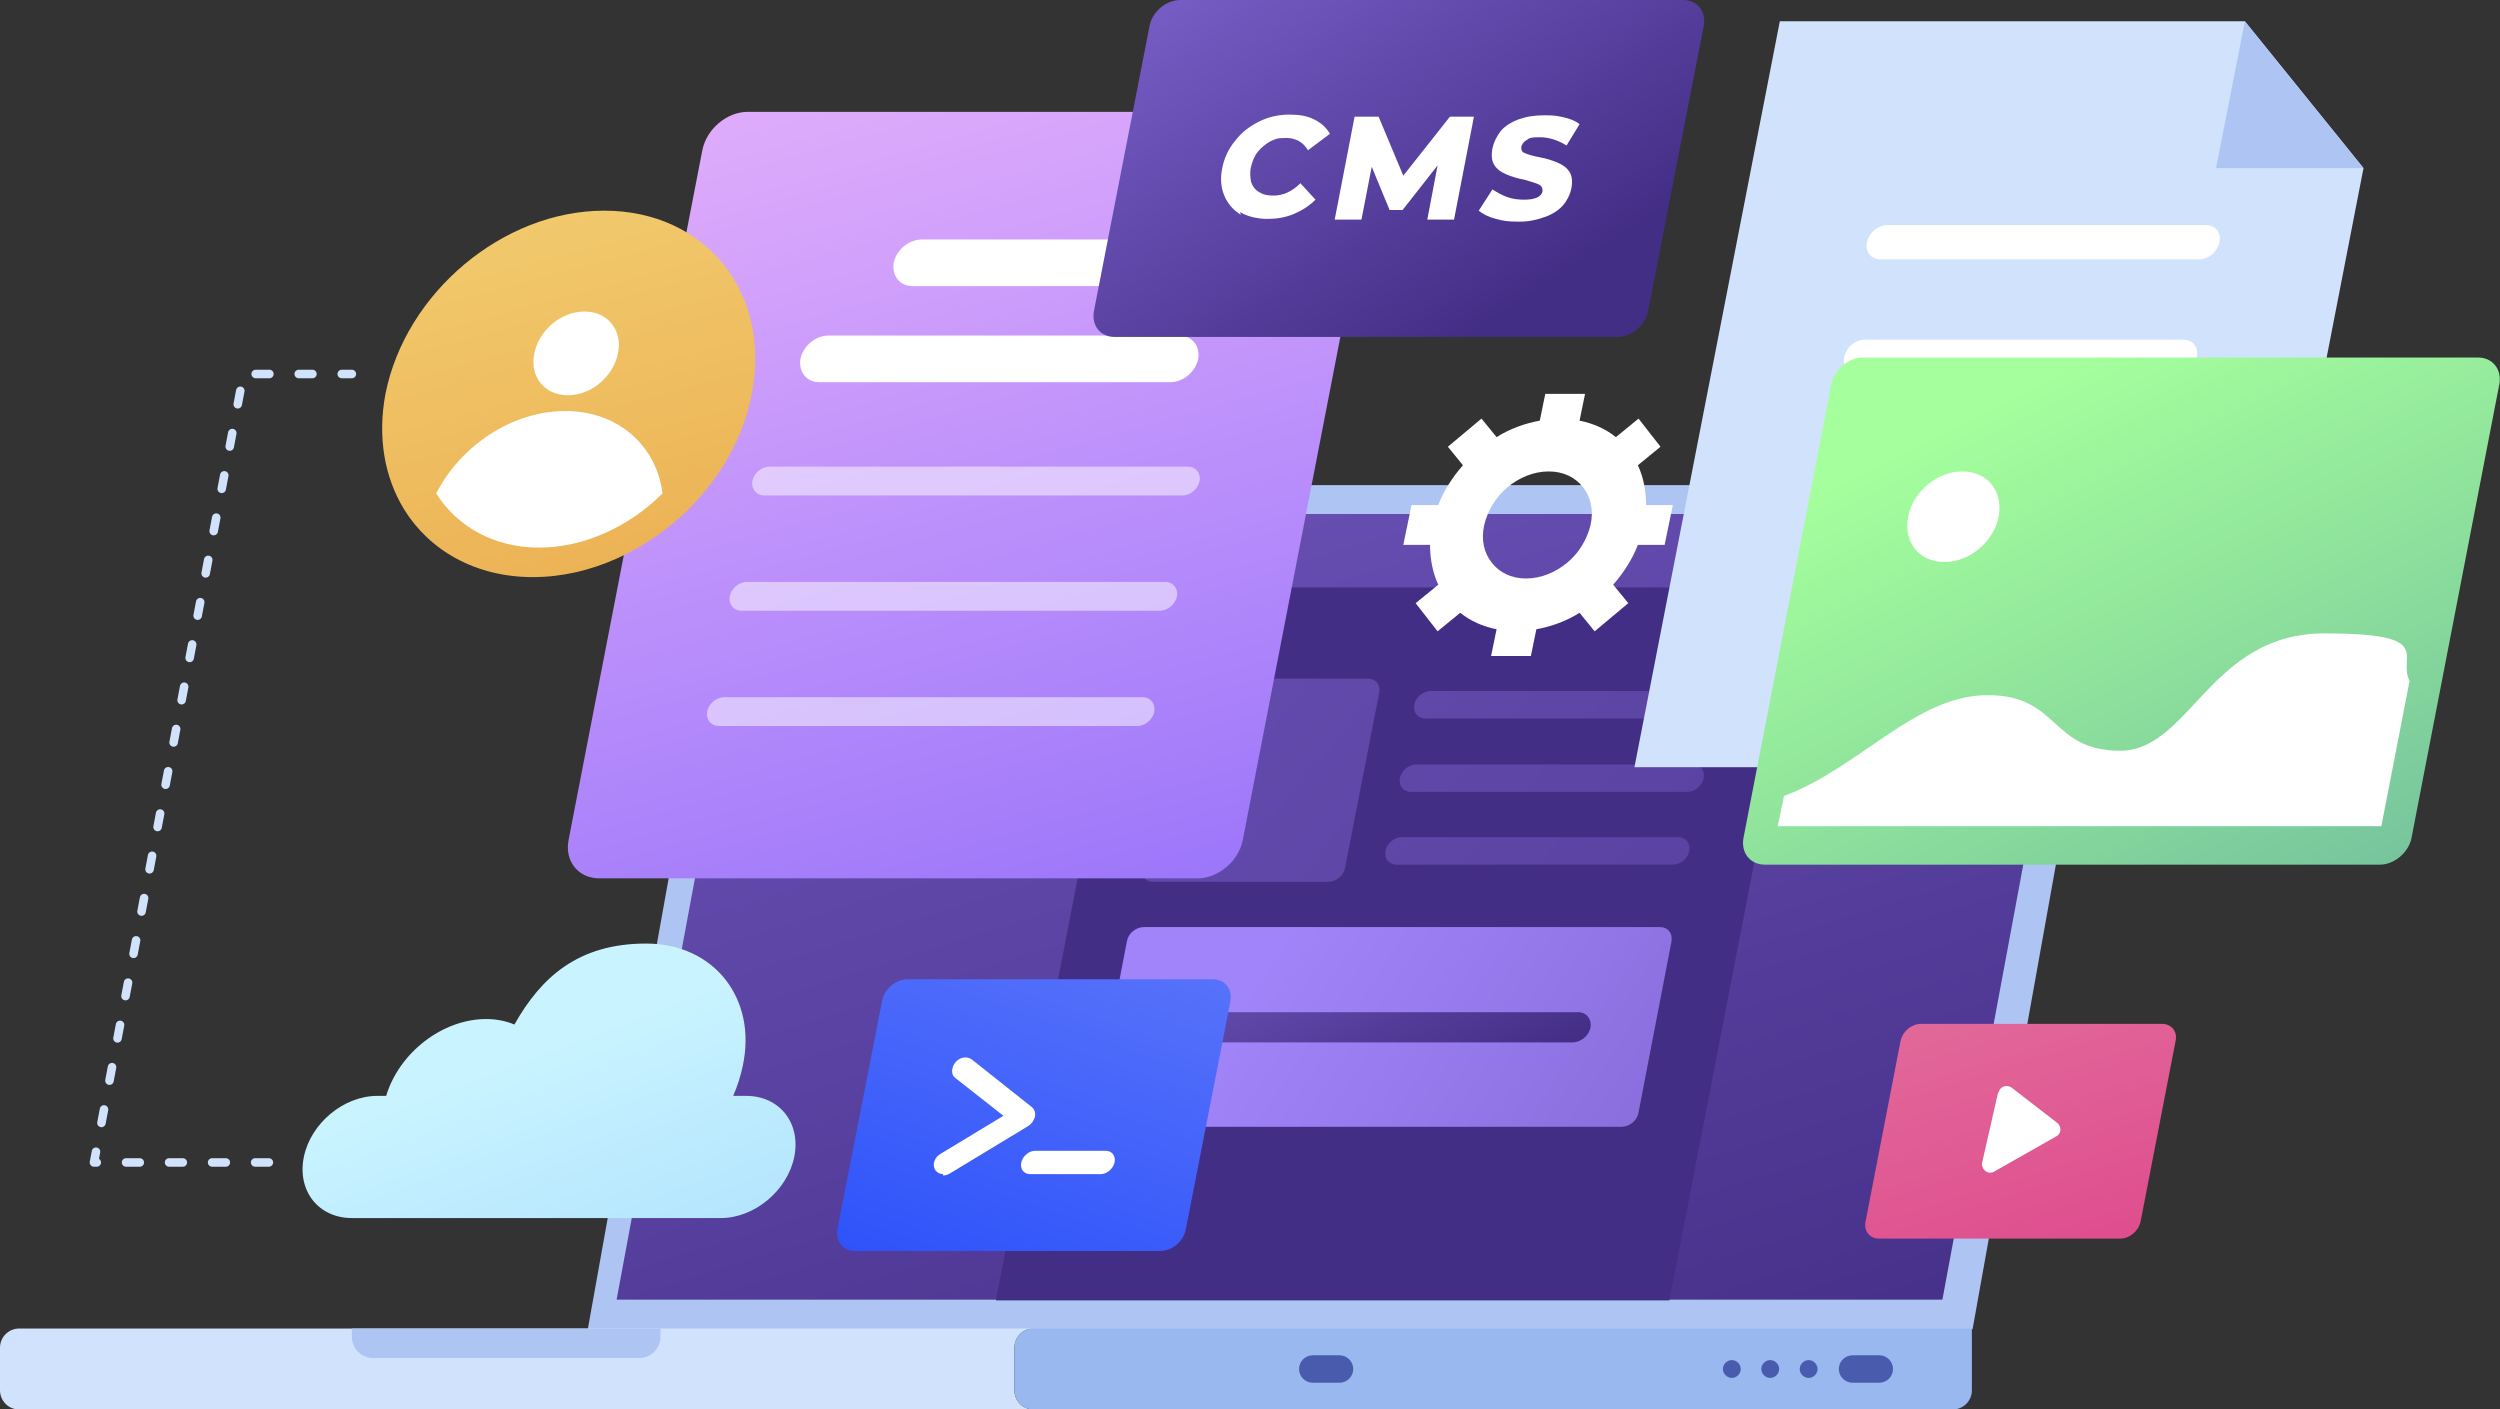 <svg width="674" height="380" viewBox="0 0 674 380" fill="none" xmlns="http://www.w3.org/2000/svg">
<rect x="0" y="0" width="674" height="380" fill="#333333" stroke="none"/>
<g clip-path="url(#clip0_6178_8302)">
<path d="M205.806 130.798H563.239C567.676 130.798 571.19 134.314 571.19 138.754L531.804 358.354H158.469L197.855 138.754C197.855 134.314 201.368 130.798 205.806 130.798Z" fill="#AEC5F4"/>
<path d="M166.234 350.399L205.62 138.569H563.053L523.667 350.399H166.234Z" fill="url(#paint0_linear_6178_8302)"/>
<path d="M278.661 380H5.178C2.219 380 0 377.595 0 374.82V363.35C0 360.389 2.404 358.169 5.178 358.169H278.661C275.702 358.169 273.483 360.574 273.483 363.35V374.82C273.483 377.78 275.887 380 278.661 380Z" fill="#D1E2FD"/>
<path d="M531.62 374.82C531.62 377.78 529.216 380 526.442 380H278.662C275.703 380 273.484 377.595 273.484 374.82V363.35C273.484 360.389 275.888 358.169 278.662 358.169H531.62V374.82Z" fill="#98B8EF"/>
<path d="M178.069 358.169V360.389C178.069 363.535 175.48 366.125 172.337 366.125H100.592C97.448 366.125 94.859 363.535 94.859 360.389V358.169H178.069Z" fill="#AEC5F4"/>
<path d="M506.656 372.785H499.444C497.41 372.785 495.746 371.12 495.746 369.085C495.746 367.05 497.41 365.385 499.444 365.385H506.656C508.69 365.385 510.354 367.05 510.354 369.085C510.354 371.12 508.69 372.785 506.656 372.785Z" fill="#485BAD"/>
<path d="M361.132 372.785H353.921C351.887 372.785 350.223 371.12 350.223 369.085C350.223 367.05 351.887 365.385 353.921 365.385H361.132C363.166 365.385 364.831 367.05 364.831 369.085C364.831 371.12 363.166 372.785 361.132 372.785Z" fill="#485BAD"/>
<path d="M490.015 369.085C490.015 370.38 488.905 371.49 487.611 371.49C486.317 371.49 485.207 370.38 485.207 369.085C485.207 367.79 486.317 366.68 487.611 366.68C488.905 366.68 490.015 367.79 490.015 369.085Z" fill="#485BAD"/>
<path d="M479.659 369.085C479.659 370.38 478.55 371.49 477.255 371.49C475.961 371.49 474.852 370.38 474.852 369.085C474.852 367.79 475.961 366.68 477.255 366.68C478.55 366.68 479.659 367.79 479.659 369.085Z" fill="#485BAD"/>
<path d="M469.304 369.085C469.304 370.38 468.194 371.49 466.9 371.49C465.606 371.49 464.496 370.38 464.496 369.085C464.496 367.79 465.606 366.68 466.9 366.68C468.194 366.68 469.304 367.79 469.304 369.085Z" fill="#485BAD"/>
<path d="M72.484 313.398H25.332L65.643 100.828H94.859" stroke="#D1E2FD" stroke-width="2.3" stroke-linecap="round" stroke-linejoin="round" stroke-dasharray="3.7 7.9"/>
<path d="M478.366 158.364H311.946C308.433 158.364 305.289 160.954 304.55 164.469L268.492 350.584H450.075L485.578 167.429C486.502 162.804 482.989 158.549 478.181 158.549L478.366 158.364Z" fill="url(#paint1_linear_6178_8302)"/>
<path d="M358.171 237.731H310.834C308.8 237.731 307.506 236.066 307.875 234.031L317.121 186.67C317.491 184.635 319.525 182.97 321.559 182.97H368.896C370.93 182.97 372.224 184.635 371.855 186.67L362.609 234.031C362.239 236.066 360.205 237.731 358.171 237.731Z" fill="url(#paint2_linear_6178_8302)"/>
<path d="M458.763 193.7H384.244C382.21 193.7 380.916 192.035 381.286 190C381.655 187.965 383.689 186.3 385.724 186.3H460.243C462.277 186.3 463.571 187.965 463.201 190C462.831 192.035 460.797 193.7 458.763 193.7Z" fill="url(#paint3_linear_6178_8302)"/>
<path d="M454.88 213.496H380.361C378.327 213.496 377.033 211.831 377.403 209.796C377.773 207.761 379.807 206.095 381.841 206.095H456.36C458.394 206.095 459.688 207.761 459.318 209.796C458.948 211.831 456.914 213.496 454.88 213.496Z" fill="url(#paint4_linear_6178_8302)"/>
<path d="M450.998 233.106H376.479C374.445 233.106 373.15 231.441 373.52 229.406C373.89 227.371 375.924 225.706 377.958 225.706H452.477C454.511 225.706 455.805 227.371 455.436 229.406C455.066 231.441 453.032 233.106 450.998 233.106Z" fill="url(#paint5_linear_6178_8302)"/>
<path d="M437.13 303.778H298.077C295.858 303.778 294.564 302.113 294.934 299.893L303.81 253.827C304.179 251.607 306.213 249.942 308.432 249.942H447.485C449.704 249.942 450.999 251.607 450.629 253.827L441.753 299.893C441.383 302.113 439.349 303.778 437.13 303.778Z" fill="url(#paint6_linear_6178_8302)"/>
<path d="M423.999 281.022H320.264C318.045 281.022 316.566 279.172 316.936 276.952C317.305 274.732 319.524 272.882 321.743 272.882H425.478C427.697 272.882 429.176 274.732 428.807 276.952C428.437 279.172 426.218 281.022 423.999 281.022Z" fill="url(#paint7_linear_6178_8302)"/>
<path d="M637.201 45.326L605.766 206.835H440.641L479.842 5.735H605.211L637.201 45.326Z" fill="#D1E2FD"/>
<path d="M637.201 45.326H597.445L605.212 5.735L637.201 45.326Z" fill="#AEC5F4"/>
<path d="M592.822 69.932H507.024C504.435 69.932 502.771 67.897 503.325 65.307C503.88 62.717 506.284 60.682 508.873 60.682H594.671C597.26 60.682 598.924 62.717 598.37 65.307C597.815 67.897 595.411 69.932 592.822 69.932Z" fill="white"/>
<path d="M586.721 100.828H500.922C498.333 100.828 496.669 98.793 497.224 96.203C497.779 93.612 500.182 91.577 502.771 91.577H588.57C591.159 91.577 592.823 93.612 592.268 96.203C591.713 98.793 589.309 100.828 586.721 100.828Z" fill="white"/>
<path d="M580.807 131.724H495.008C492.419 131.724 490.755 129.688 491.31 127.098C491.865 124.508 494.268 122.473 496.857 122.473H582.656C585.245 122.473 586.909 124.508 586.354 127.098C585.799 129.688 583.395 131.724 580.807 131.724Z" fill="white"/>
<path d="M574.701 162.619H488.903C486.314 162.619 484.65 160.584 485.204 157.994C485.759 155.404 488.163 153.369 490.752 153.369H576.55C579.139 153.369 580.803 155.404 580.249 157.994C579.694 160.584 577.29 162.619 574.701 162.619Z" fill="white"/>
<path d="M312.683 337.264H230.582C227.254 337.264 225.22 334.674 225.774 331.344L237.794 269.922C238.348 266.592 241.492 264.002 244.82 264.002H326.921C330.249 264.002 332.283 266.592 331.728 269.922L319.709 331.344C319.154 334.674 316.011 337.264 312.683 337.264Z" fill="url(#paint8_linear_6178_8302)"/>
<path d="M254.252 316.543C253.327 316.543 252.403 315.988 252.033 315.248C251.293 313.768 252.033 311.918 253.697 310.993L270.524 300.818L257.58 290.643C256.286 289.718 256.471 287.868 257.58 286.388C258.875 284.907 260.724 284.722 262.018 285.647L278.105 298.413C278.845 298.968 279.215 299.893 279.03 301.003C278.845 301.928 278.105 303.038 277.181 303.593L256.101 316.358C255.546 316.728 254.806 316.913 254.252 316.913V316.543Z" fill="white"/>
<path d="M296.783 316.543H277.737C276.073 316.543 274.963 315.248 275.333 313.398C275.703 311.733 277.367 310.253 279.031 310.253H298.077C299.741 310.253 300.851 311.548 300.481 313.398C300.111 315.063 298.447 316.543 296.783 316.543Z" fill="white"/>
<path d="M322.854 236.806H161.611C155.879 236.806 152.181 232.181 153.29 226.446L189.348 40.516C190.457 34.781 196.005 30.156 201.552 30.156H362.794C368.526 30.156 372.225 34.781 371.115 40.516L335.058 226.446C333.948 232.181 328.401 236.806 322.854 236.806Z" fill="url(#paint9_linear_6178_8302)"/>
<path d="M300.482 77.147H246.118C242.604 77.147 240.385 74.372 240.94 70.857C241.68 67.342 245.008 64.567 248.522 64.567H302.885C306.399 64.567 308.618 67.342 308.063 70.857C307.323 74.372 303.995 77.147 300.482 77.147Z" fill="white"/>
<path d="M315.459 103.048H220.969C217.456 103.048 215.237 100.273 215.792 96.758C216.531 93.243 219.86 90.467 223.373 90.467H317.863C321.376 90.467 323.595 93.243 323.04 96.758C322.3 100.273 318.972 103.048 315.459 103.048Z" fill="white"/>
<path opacity="0.5" d="M318.785 133.574H205.989C203.955 133.574 202.476 131.909 202.846 129.688C203.216 127.653 205.25 125.803 207.469 125.803H320.264C322.298 125.803 323.778 127.468 323.408 129.688C323.038 131.723 321.004 133.574 318.785 133.574Z" fill="white"/>
<path opacity="0.5" d="M312.683 164.654H199.888C197.854 164.654 196.375 162.989 196.744 160.769C197.114 158.734 199.148 156.884 201.367 156.884H314.163C316.197 156.884 317.676 158.549 317.306 160.769C316.936 162.804 314.902 164.654 312.683 164.654Z" fill="white"/>
<path opacity="0.5" d="M306.582 195.735H193.786C191.752 195.735 190.273 194.07 190.643 191.85C191.013 189.815 193.047 187.965 195.266 187.965H308.061C310.095 187.965 311.574 189.63 311.205 191.85C310.835 193.885 308.801 195.735 306.582 195.735Z" fill="white"/>
<path d="M202.663 106.193C200.444 118.033 194.157 128.763 185.651 137.274C174.371 148.374 159.209 155.589 143.676 155.589C128.144 155.589 115.755 148.374 108.913 137.274C103.735 128.763 101.701 118.033 103.92 106.193C109.283 78.997 135.54 56.797 162.907 56.797C190.274 56.797 208.025 78.997 202.663 106.193Z" fill="url(#paint10_linear_6178_8302)"/>
<path d="M178.622 133.018C169.746 141.899 157.542 147.634 145.338 147.634C133.134 147.634 123.149 141.899 117.602 133.018C124.258 120.068 138.127 110.818 152.365 110.818C166.603 110.818 176.958 120.068 178.622 133.018Z" fill="white"/>
<path d="M166.604 95.278C165.31 101.568 159.392 106.563 153.105 106.563C146.819 106.563 142.75 101.568 144.045 95.278C145.339 88.987 151.256 83.992 157.543 83.992C163.83 83.992 167.898 88.987 166.604 95.278Z" fill="white"/>
<path d="M673.816 103.603L650.147 225.891C649.408 229.776 645.525 233.106 641.641 233.106H475.776C471.893 233.106 469.305 229.961 470.044 225.891L493.713 103.603C494.452 99.718 498.336 96.388 502.219 96.388H668.084C671.967 96.388 674.556 99.533 673.816 103.603Z" fill="url(#paint11_linear_6178_8302)"/>
<path d="M649.592 183.71L642.011 222.746H479.289L480.953 214.606C501.293 207.02 516.456 187.41 535.872 187.41C555.287 187.41 552.699 202.395 571.56 202.395C590.42 202.395 595.783 170.76 626.663 170.76C657.543 170.76 645.894 177.05 649.777 183.895L649.592 183.71Z" fill="white"/>
<path d="M538.831 139.309C537.537 145.969 531.065 151.519 524.223 151.519C517.381 151.519 513.128 146.154 514.423 139.309C515.717 132.649 522.189 127.098 529.031 127.098C535.873 127.098 540.125 132.464 538.831 139.309Z" fill="white"/>
<path d="M571.56 333.934H506.656C504.068 333.934 502.404 331.899 502.958 329.309L512.389 280.652C512.943 278.062 515.347 276.027 517.936 276.027H582.84C585.429 276.027 587.093 278.062 586.538 280.652L577.108 329.309C576.553 331.899 574.149 333.934 571.56 333.934Z" fill="url(#paint12_linear_6178_8302)"/>
<path d="M538.645 294.713L534.392 313.398C534.022 315.248 536.056 316.913 537.72 315.803L554.362 306.368C555.841 305.628 555.841 303.593 554.547 302.668L542.343 293.233C541.048 292.308 539.199 292.863 538.83 294.528L538.645 294.713Z" fill="white"/>
<path d="M436.021 90.837H300.481C296.598 90.837 294.195 87.692 294.934 83.807L309.912 7.03C310.652 3.145 314.35 0 318.233 0H453.773C457.656 0 460.06 3.145 459.32 7.03L444.342 83.807C443.602 87.692 439.904 90.837 436.021 90.837Z" fill="url(#paint13_linear_6178_8302)"/>
<path d="M334.504 57.907C332.47 56.611 330.991 54.947 330.066 52.726C329.141 50.506 328.957 48.101 329.511 45.326C330.066 42.551 331.175 40.146 333.025 37.926C334.689 35.706 336.908 34.041 339.496 32.746C342.085 31.451 344.859 30.896 347.633 30.896C350.406 30.896 352.44 31.266 354.289 32.191C356.138 33.116 357.618 34.411 358.542 36.076L352.625 40.516C351.331 38.296 349.297 37.186 346.708 37.186C344.119 37.186 343.749 37.556 342.455 38.111C341.161 38.851 340.051 39.776 339.127 40.886C338.202 41.996 337.647 43.476 337.278 44.956C336.908 46.436 337.093 47.916 337.278 49.026C337.647 50.136 338.387 51.246 339.496 51.801C340.606 52.541 341.9 52.726 343.38 52.726C345.968 52.726 348.372 51.616 350.591 49.396L354.659 53.837C352.995 55.502 350.961 56.797 348.742 57.722C346.523 58.647 344.119 59.017 341.715 59.017C339.312 59.017 336.353 58.462 334.319 57.167L334.504 57.907Z" fill="white"/>
<path d="M384.799 59.202L387.573 44.586L378.142 56.611H374.629L369.821 44.956L367.047 59.202H359.836L365.198 31.451H371.67L378.327 47.361L390.901 31.451H397.373L392.01 59.202H384.799Z" fill="white"/>
<path d="M403.291 59.017C401.257 58.462 399.777 57.721 398.668 56.797L402.366 51.061C403.476 51.801 404.77 52.541 406.249 53.096C407.729 53.651 409.393 53.836 410.872 53.836C413.831 53.836 415.495 53.096 415.865 51.616C415.865 50.876 415.865 50.321 414.94 49.766C414.2 49.396 412.906 49.026 411.057 48.471C409.023 48.101 407.359 47.546 406.064 46.991C404.77 46.436 403.661 45.696 402.921 44.586C402.181 43.476 401.996 41.996 402.366 39.961C402.736 38.296 403.476 36.816 404.585 35.336C405.695 34.041 407.359 32.931 409.393 32.191C411.427 31.451 413.646 31.081 416.419 31.081C419.193 31.081 419.933 31.266 421.597 31.636C423.261 32.006 424.74 32.561 425.85 33.486L422.337 39.221C419.933 37.741 417.529 37.001 415.125 37.001C412.721 37.001 412.351 37.186 411.612 37.741C410.872 38.111 410.317 38.851 410.132 39.591C410.132 40.331 410.132 40.886 411.057 41.256C411.797 41.626 413.091 41.996 414.94 42.366C416.974 42.736 418.638 43.291 419.933 43.846C421.227 44.401 422.337 45.141 423.076 46.251C423.816 47.361 424.001 48.841 423.631 50.876C423.261 52.541 422.521 54.021 421.412 55.316C420.303 56.611 418.638 57.721 416.604 58.462C414.57 59.202 412.351 59.757 409.578 59.757C406.804 59.757 405.14 59.572 403.291 59.017Z" fill="white"/>
<path d="M441.568 146.894H448.779L450.998 136.164H443.787C443.787 132.278 443.047 128.578 441.568 125.433L447.67 120.438L441.753 112.853L435.65 117.848C432.877 115.628 429.548 114.148 425.85 113.408L427.329 106.193H416.605L415.125 113.408C411.057 114.148 406.989 115.628 403.476 117.848L399.408 112.853L390.347 120.438L394.415 125.433C391.642 128.578 389.238 132.278 387.759 136.164H380.547L378.328 146.894H385.54C385.54 150.779 386.279 154.479 387.759 157.624L381.656 162.619L387.574 170.204L393.676 165.209C396.449 167.429 399.778 168.909 403.476 169.649L401.997 176.865H412.722L414.201 169.649C418.269 168.909 422.337 167.429 425.85 165.209L429.918 170.204L438.979 162.619L434.911 157.624C437.684 154.479 440.088 150.779 441.568 146.894ZM402.182 151.704C400.148 149.114 399.223 145.599 400.148 141.529C401.072 137.644 403.291 133.943 406.435 131.353C409.578 128.763 413.461 127.098 417.529 127.098C421.597 127.098 424.741 128.763 426.775 131.353C428.809 133.943 429.733 137.459 428.809 141.529C427.884 145.414 425.665 149.114 422.522 151.704C419.378 154.294 415.495 155.959 411.427 155.959C407.359 155.959 404.216 154.294 402.182 151.704Z" fill="white"/>
<path d="M201.184 295.453H197.671C198.78 292.863 199.705 290.088 200.26 287.313C204.143 269.182 192.493 254.382 174.187 254.382C155.881 254.382 145.896 263.447 138.684 276.212C136.465 275.287 133.877 274.732 131.103 274.732C119.269 274.732 107.619 283.797 104.106 295.453H101.702C92.641 295.453 83.766 302.853 81.917 311.918C80.068 320.983 85.8 328.384 94.861 328.384H194.342C203.403 328.384 212.279 320.983 214.128 311.918C215.977 302.853 210.245 295.453 201.184 295.453Z" fill="url(#paint14_linear_6178_8302)"/>
</g>
<defs>
<linearGradient id="paint0_linear_6178_8302" x1="189.163" y1="-318.948" x2="417.925" y2="414.345" gradientUnits="userSpaceOnUse">
<stop stop-color="#A284FA"/>
<stop offset="1" stop-color="#432E86"/>
</linearGradient>
<linearGradient id="paint1_linear_6178_8302" x1="283.84" y1="-147.819" x2="329.742" y2="51.976" gradientUnits="userSpaceOnUse">
<stop stop-color="#A284FA"/>
<stop offset="1" stop-color="#432E86"/>
</linearGradient>
<linearGradient id="paint2_linear_6178_8302" x1="-362.427" y1="-392.765" x2="662.791" y2="486.603" gradientUnits="userSpaceOnUse">
<stop stop-color="#A284FA"/>
<stop offset="1" stop-color="#432E86"/>
</linearGradient>
<linearGradient id="paint3_linear_6178_8302" x1="-317.492" y1="-445.122" x2="707.725" y2="434.246" gradientUnits="userSpaceOnUse">
<stop stop-color="#A284FA"/>
<stop offset="1" stop-color="#432E86"/>
</linearGradient>
<linearGradient id="paint4_linear_6178_8302" x1="-328.956" y1="-431.801" x2="696.261" y2="447.381" gradientUnits="userSpaceOnUse">
<stop stop-color="#A284FA"/>
<stop offset="1" stop-color="#432E86"/>
</linearGradient>
<linearGradient id="paint5_linear_6178_8302" x1="-340.236" y1="-418.666" x2="684.982" y2="460.702" gradientUnits="userSpaceOnUse">
<stop stop-color="#A284FA"/>
<stop offset="1" stop-color="#432E86"/>
</linearGradient>
<linearGradient id="paint6_linear_6178_8302" x1="342.456" y1="256.787" x2="698.705" y2="492.686" gradientUnits="userSpaceOnUse">
<stop stop-color="#A284FA"/>
<stop offset="1" stop-color="#432E86"/>
</linearGradient>
<linearGradient id="paint7_linear_6178_8302" x1="326.366" y1="167.43" x2="382.257" y2="298.762" gradientUnits="userSpaceOnUse">
<stop stop-color="#A284FA"/>
<stop offset="1" stop-color="#432E86"/>
</linearGradient>
<linearGradient id="paint8_linear_6178_8302" x1="418.451" y1="234.216" x2="366.629" y2="384.239" gradientUnits="userSpaceOnUse">
<stop stop-color="#6D84FA"/>
<stop offset="1" stop-color="#2F53FA"/>
</linearGradient>
<linearGradient id="paint9_linear_6178_8302" x1="378.142" y1="360.204" x2="269.127" y2="-26.057" gradientUnits="userSpaceOnUse">
<stop stop-color="#7658FA"/>
<stop offset="1" stop-color="#E9B4FB"/>
</linearGradient>
<linearGradient id="paint10_linear_6178_8302" x1="241.679" y1="359.279" x2="152.282" y2="26.294" gradientUnits="userSpaceOnUse">
<stop stop-color="#E28020"/>
<stop offset="1" stop-color="#F2D073"/>
</linearGradient>
<linearGradient id="paint11_linear_6178_8302" x1="681.397" y1="319.873" x2="568.14" y2="93.474" gradientUnits="userSpaceOnUse">
<stop stop-color="#5CA29D"/>
<stop offset="1" stop-color="#A5FF9C"/>
</linearGradient>
<linearGradient id="paint12_linear_6178_8302" x1="583.949" y1="431.061" x2="491.778" y2="134.895" gradientUnits="userSpaceOnUse">
<stop stop-color="#DB2A80"/>
<stop offset="1" stop-color="#E79DAF"/>
</linearGradient>
<linearGradient id="paint13_linear_6178_8302" x1="293.825" y1="-111.373" x2="417.248" y2="77.09" gradientUnits="userSpaceOnUse">
<stop stop-color="#A284FA"/>
<stop offset="1" stop-color="#432E86"/>
</linearGradient>
<linearGradient id="paint14_linear_6178_8302" x1="262.39" y1="441.607" x2="195.022" y2="263.655" gradientUnits="userSpaceOnUse">
<stop stop-color="#89CAFC"/>
<stop offset="1" stop-color="#C9F3FF"/>
</linearGradient>
<clipPath id="clip0_6178_8302">
<rect width="674" height="380" fill="white"/>
</clipPath>
</defs>
</svg>
